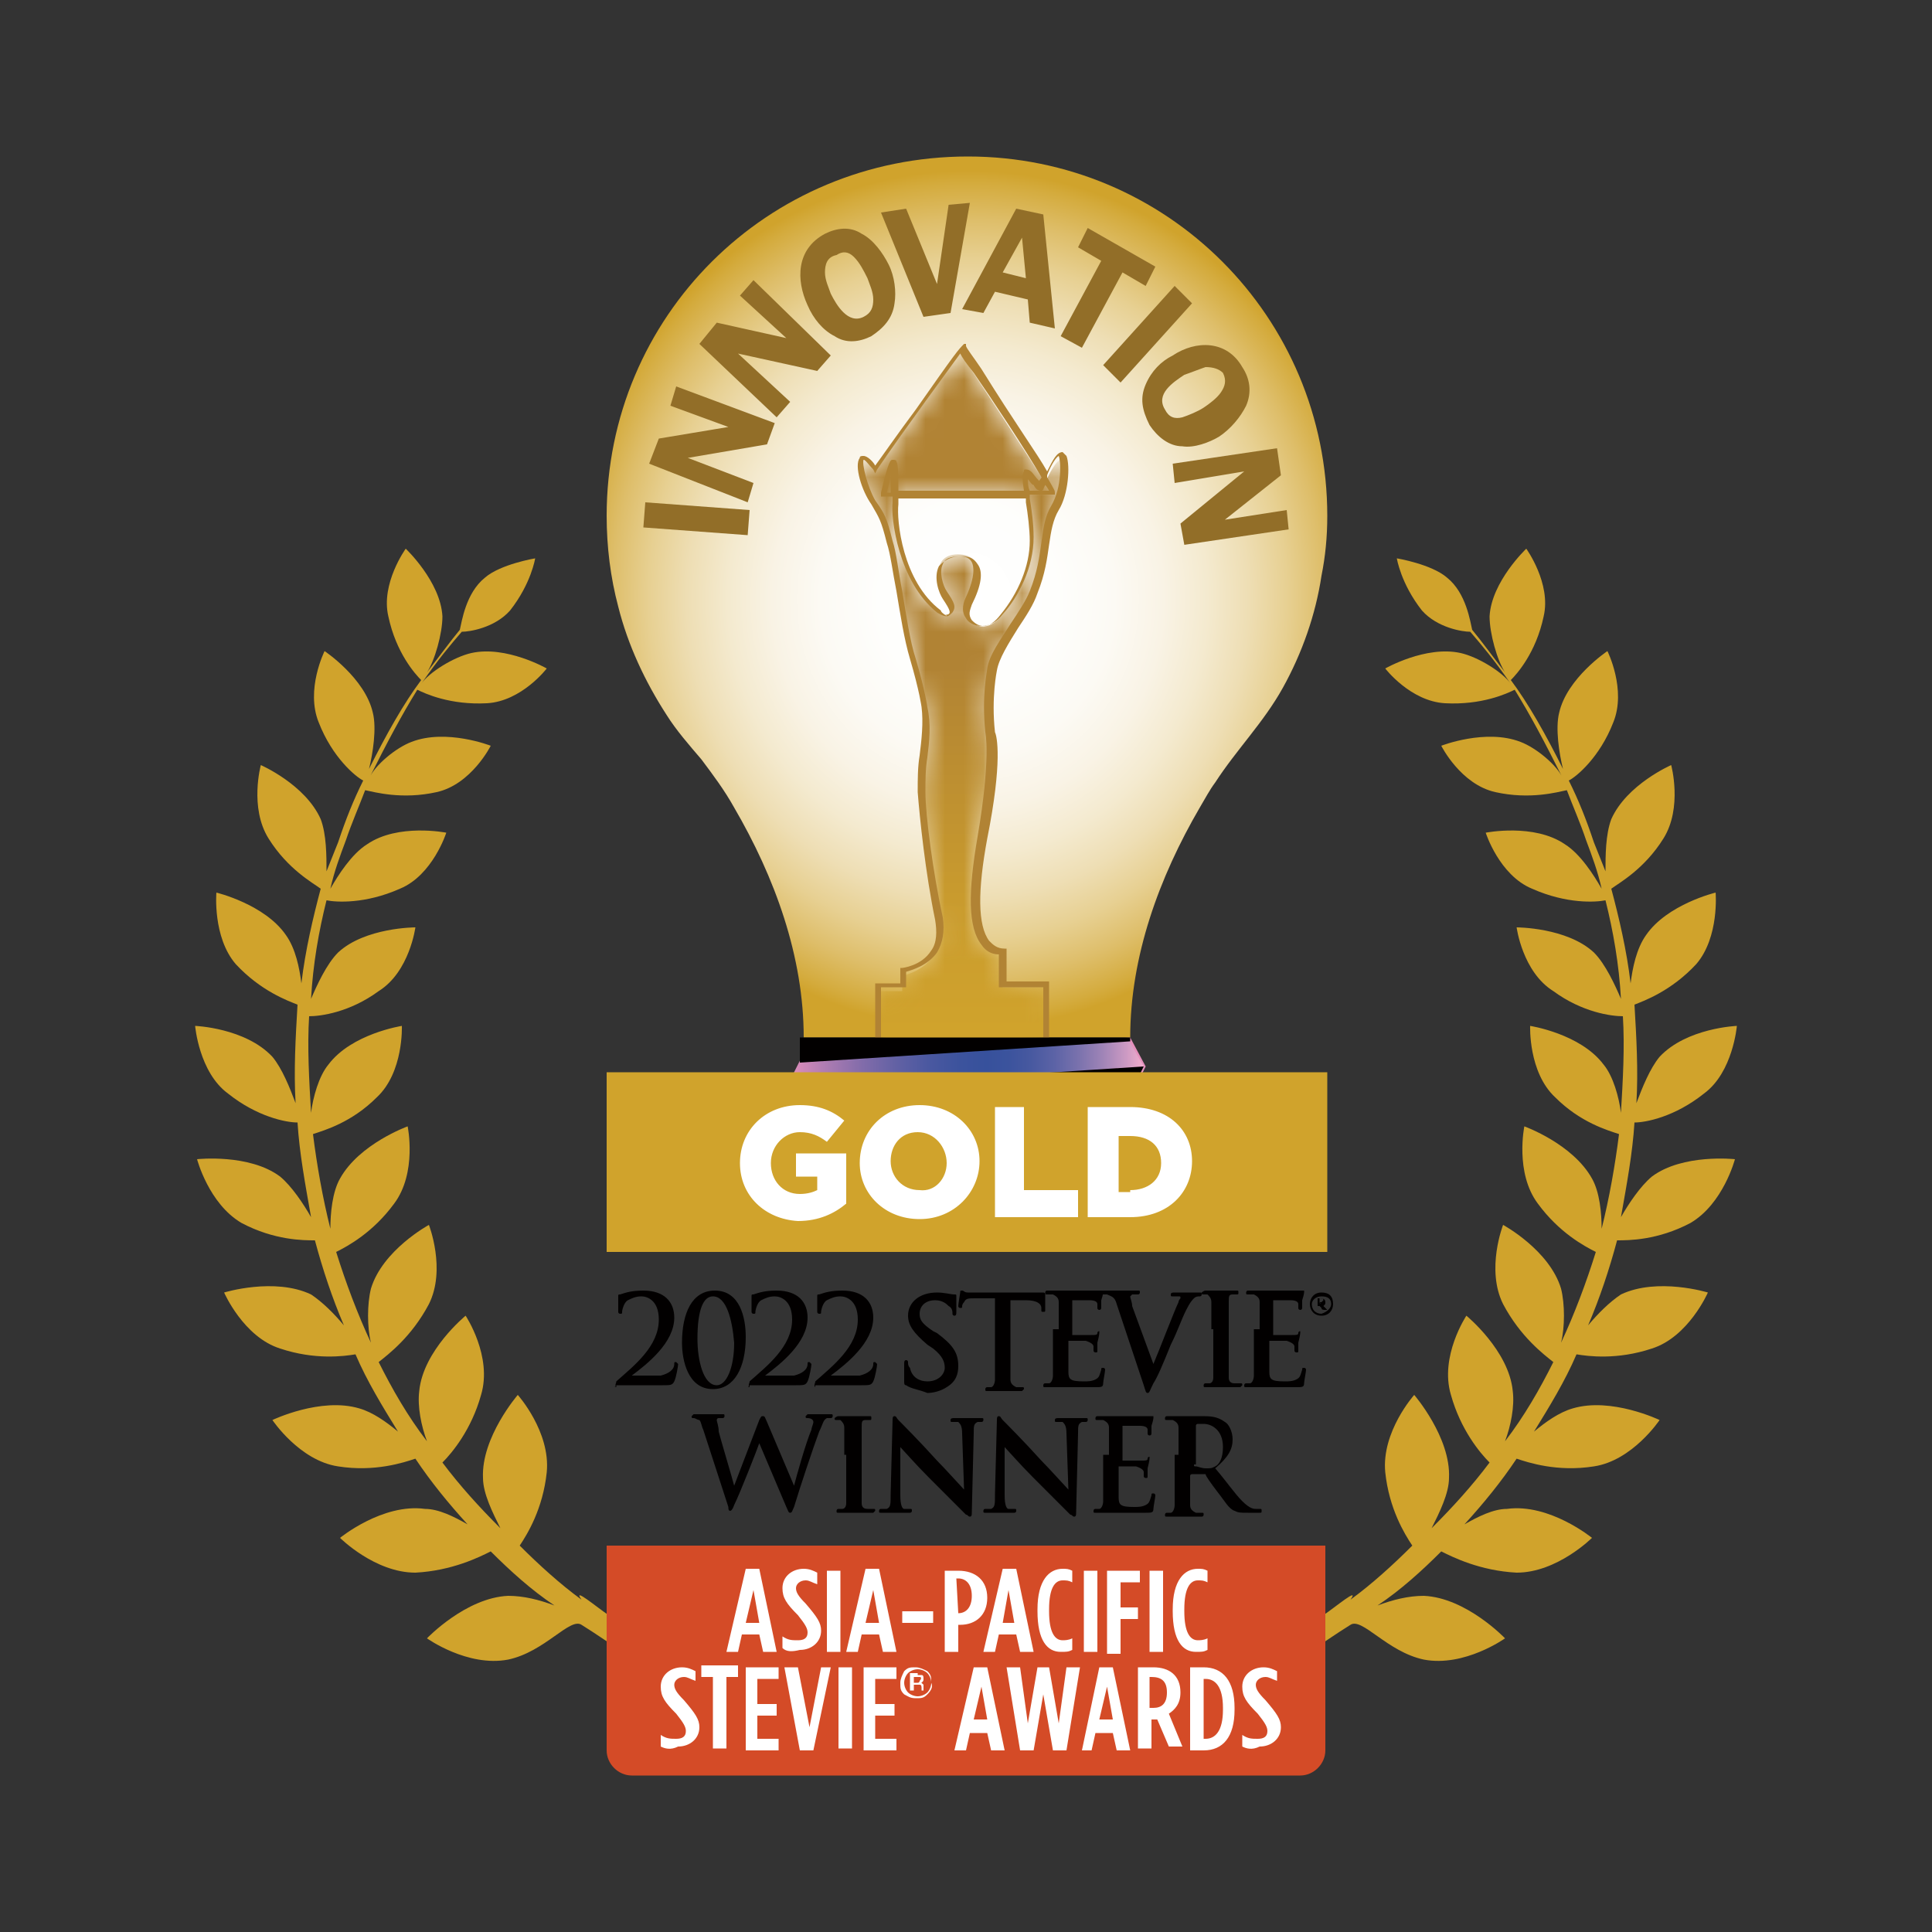 <svg version="1.1" id="a" xmlns="http://www.w3.org/2000/svg" xmlns:xlink="http://www.w3.org/1999/xlink" x="0" y="0" viewBox="0 0 100 100" style="enable-background:new 0 0 100 100" xml:space="preserve"><rect x="0" y="0" width="100" height="100" fill="#333333" stroke="none"/><style>.st23{fill:#fff}.st33{fill:#020000}.st41{fill:none;stroke:#231f1f;stroke-width:.254;stroke-miterlimit:10}.st45{fill:#d0a32c}.st46{fill:#926e28}</style><switch><g><path d="m59.3 58.3-.8-1.5.8-1.6-.8-1.5-17 1.2-.8 1.6c.1.1.8 1.5.8 1.5l-.8 1.6.8 1.5-.8 1.6v.1h17.8l.8-1.4-.8-1.5c0-.1.8-1.6.8-1.6" style="fill:#e490bc"/><defs><path id="SVGID_00000098197177800212997730000001092076161541217945_" d="M31.4 26.7c0 1.6.2 3.2.6 4.7.5 2 1.4 3.9 2.5 5.6.5.8 1.2 1.6 1.8 2.3.6.8 1.2 1.6 1.7 2.5 2.1 3.6 3.6 7.7 3.6 11.9h16.9c0-4.2 1.5-8.3 3.6-11.9.3-.5.5-.9.8-1.3 1.1-1.7 2.5-3.1 3.5-4.9 1-1.8 1.7-3.8 2-5.8.2-1 .3-2 .3-3.1 0-10.3-8.3-18.6-18.6-18.6-10.4 0-18.7 8.3-18.7 18.6"/></defs><clipPath id="SVGID_00000169536934485150339730000013631350275313059773_"><use xlink:href="#SVGID_00000098197177800212997730000001092076161541217945_" style="overflow:visible"/></clipPath><radialGradient id="SVGID_00000064339838124410484660000006886611773178617754_" cx="-705.52" cy="354.332" r=".127" gradientTransform="matrix(164.379 0 0 -173.555 116022.68 61527.215)" gradientUnits="userSpaceOnUse"><stop offset="0" style="stop-color:#fff"/><stop offset=".22" style="stop-color:#fefefc"/><stop offset=".364" style="stop-color:#fcfaf4"/><stop offset=".486" style="stop-color:#f9f3e5"/><stop offset=".596" style="stop-color:#f4eacf"/><stop offset=".698" style="stop-color:#eedeb4"/><stop offset=".794" style="stop-color:#e7d092"/><stop offset=".885" style="stop-color:#debe6a"/><stop offset=".971" style="stop-color:#d4ab3d"/><stop offset="1" style="stop-color:#d0a32c"/></radialGradient><path style="clip-path:url(#SVGID_00000169536934485150339730000013631350275313059773_);fill:url(#SVGID_00000064339838124410484660000006886611773178617754_)" d="M31.4 8.1h37.3v45.7H31.4z"/><defs><path id="SVGID_00000143576469881754050320000014635319219014520751_" d="M48.6 31.7c-2-1.6-2.4-4.8-2.3-5.6v-.5h6.8c.1.7.3 1.6.3 2.3 0 1.4-.7 2.9-1.5 3.9s-1.5.6-1.8.2c-.3-.3-.2-.6 0-.9.1-.3 1.2-2.3-.4-2.4-1.5-.1-1.2 1.5-.8 2 .4.6.5.7.3 1-.1.1-.1.1-.2.1-.2.1-.4-.1-.4-.1m-3.3-7.3s-.5-.8-.7-.5c-.2.3.1 1.6.6 2.3.4.7.5.8.8 2.1.3 1.2.7 4.3 1.2 6 .5 1.8.6 2.5.6 2.5.3 1.5-.2 2.9-.2 4.4.1 1.3.4 4.2.9 6.6.5 2.3-1.8 2.7-1.8 2.7v.8h-1.3v5.3l8.7.2v-5.7h-2.2v-1.7c-1.4-.1-1.9-1.8-1.1-5.9.8-4.1.4-5.4.4-5.4-.3-1.9.1-3.2.1-3.2.2-1.1 1.7-2.8 2.2-4 .7-1.9.5-3.4 1.1-4.3.6-.9.6-2.7.3-2.8-.2 0-.6.7-.8 1.2-1.2-1.9-4.3-6.6-4.4-6.7-.1-.1-4.4 6.1-4.4 6.1"/></defs><clipPath id="SVGID_00000002367631449314572970000000280552214850504581_"><use xlink:href="#SVGID_00000143576469881754050320000014635319219014520751_" style="overflow:visible"/></clipPath><defs><filter id="Adobe_OpacityMaskFilter" filterUnits="userSpaceOnUse" x="44.4" y="18.2" width="10.9" height="38.5"><feColorMatrix values="1 0 0 0 0 0 1 0 0 0 0 0 1 0 0 0 0 0 1 0"/></filter></defs><mask maskUnits="userSpaceOnUse" x="44.4" y="18.2" width="10.9" height="38.5" id="SVGID_00000181769124208333705040000001658753430562723459_"><g style="filter:url(#Adobe_OpacityMaskFilter)"><linearGradient id="SVGID_00000016055993815939504610000017850638505557851273_" gradientUnits="userSpaceOnUse" x1="-705.007" y1="354.88" x2="-704.87" y2="354.88" gradientTransform="matrix(0 -140.317 -140.317 0 49845.586 -98870.54)"><stop offset="0" style="stop-color:#fff"/><stop offset="1" style="stop-color:#000"/></linearGradient><path style="clip-path:url(#SVGID_00000002367631449314572970000000280552214850504581_);fill:url(#SVGID_00000016055993815939504610000017850638505557851273_)" d="M44.4 18.2h10.9v38.5H44.4z"/></g></mask><linearGradient id="SVGID_00000133512725311196342530000001011753850640206010_" gradientUnits="userSpaceOnUse" x1="-705.007" y1="354.88" x2="-704.87" y2="354.88" gradientTransform="matrix(0 -140.317 -140.317 0 49845.586 -98870.54)"><stop offset="0" style="stop-color:#d0a32c"/><stop offset=".369" style="stop-color:#c99b2e"/><stop offset=".932" style="stop-color:#b48633"/><stop offset="1" style="stop-color:#b18334"/></linearGradient><path style="clip-path:url(#SVGID_00000002367631449314572970000000280552214850504581_);mask:url(#SVGID_00000181769124208333705040000001658753430562723459_);fill:url(#SVGID_00000133512725311196342530000001011753850640206010_)" d="M44.4 18.2h10.9v38.5H44.4z"/><defs><path id="SVGID_00000005965241733975814570000009295772303070346904_" d="M48.7 31.6c-2-1.5-2.3-4.7-2.2-5.5v-.3h6.6v.2c.1.6.2 1.4.2 2 0 1.3-.6 2.7-1.5 3.8-.3.4-.6.6-.9.6-.3 0-.5-.2-.6-.3-.2-.3-.1-.5 0-.8.5-1 .6-1.7.3-2.1-.2-.3-.4-.4-.8-.4h-.1c-.6 0-.9.3-1.1.5-.3.6 0 1.4.2 1.7.4.6.4.7.3.8 0 0-.1 0-.1.1-.1-.1-.3-.2-.3-.3m4.5-6.8c.1.1.2.3.3.3.1.2.2.3.4.3.1 0 .1-.1.2-.3.1.1.2.3.2.3h-1c-.1-.2-.1-.5-.1-.6m-7.3.7c.1-.4.2-.8.2-1v1h-.2m1.5-4.3c-.9 1.2-1.8 2.5-2.1 2.9-.1-.2-.4-.5-.6-.5-.1 0-.2 0-.2.1-.3.4.1 1.7.6 2.4.4.7.5.8.8 2 .2.6.3 1.5.5 2.5.2 1.2.4 2.5.7 3.5.5 1.7.6 2.5.6 2.5.1.8 0 1.7-.1 2.5-.1.6-.1 1.2-.1 1.9.1 1.3.4 4.2.9 6.6.1.6.1 1.2-.2 1.6-.5.8-1.5.9-1.5.9h-.1v.8h-1.3v5.4h.1v.1h.2v-5.3h1.3v-.8c.3-.1 1.1-.3 1.6-1 .3-.5.4-1.1.3-1.8-.5-2.3-.9-5.3-.9-6.5 0-.6 0-1.2.1-1.8.1-.8.2-1.7 0-2.6 0 0-.1-.8-.6-2.5-.3-.9-.5-2.3-.7-3.5-.2-1-.3-2-.5-2.6-.3-1.2-.4-1.4-.9-2.1-.4-.7-.7-1.9-.6-2.1.1 0 .3.3.5.5l.1.2.1-.2c1.5-2.2 3.8-5.3 4.3-6 .1.2.3.5.7 1 .9 1.3 2.7 4 3.5 5.4 0 .1-.1.1-.1.2l-.1-.1c-.2-.2-.3-.5-.6-.5-.1 0-.1 0-.1.1-.1.1-.1.4 0 1h-6.5c0-.7 0-1.4-.1-1.5 0-.1-.1-.1-.2-.1s-.2 0-.6 1.7v.2H46.2v.3c-.1.8.3 4.1 2.3 5.7 0 0 .3.2.5.2.1 0 .2-.1.3-.2.2-.3.1-.5-.3-1.1-.2-.3-.4-1-.2-1.4.1-.3.4-.4.9-.4.3 0 .5.1.6.3.1.2.2.7-.3 1.8-.1.2-.3.7 0 1.1.1.2.4.4.8.4s.8-.2 1.1-.6c.8-.9 1.6-2.4 1.6-4 0-.7-.1-1.4-.2-2v-.2h1.3v-.1c0-.1 0-.1-.4-.8v-.1c.1-.3.4-.9.6-1 .1.2.2 1.6-.4 2.6-.3.5-.4 1.1-.5 1.9-.1.7-.2 1.5-.6 2.5-.2.5-.6 1.1-1 1.7-.5.8-1.1 1.6-1.2 2.3 0 .1-.3 1.4-.1 3.3 0 0 .3 1.3-.4 5.4-.5 2.9-.5 4.7.2 5.6.2.3.5.5.9.5v1.7H54v5.5h.3v-5.8h-2.2v-1.7H52c-.4 0-.6-.2-.8-.4-.6-.8-.6-2.6-.1-5.3.8-4 .5-5.3.4-5.5-.2-1.8.1-3.2.1-3.2.1-.6.6-1.4 1.1-2.2.4-.6.8-1.2 1-1.8.4-1 .5-1.8.6-2.5.1-.7.2-1.3.5-1.8.5-.8.6-2.3.4-2.8l-.2-.2c-.3 0-.5.4-.8 1-.5-.9-1.6-2.4-3.4-5.3-.4-.6-.8-1.1-.8-1.2v-.1h-.1c-.3.3-.4.4-2.5 3.4"/></defs><use xlink:href="#SVGID_00000005965241733975814570000009295772303070346904_" style="overflow:visible;fill:#b18334"/><clipPath id="SVGID_00000125571177600694354950000000358085736219727285_"><use xlink:href="#SVGID_00000005965241733975814570000009295772303070346904_" style="overflow:visible"/></clipPath><path class="st23" d="M58.4 53.9c-3.1.2-13.9 1-17 1.2"/><path class="st41" d="M58.4 53.9c-3.1.2-13.9 1-17 1.2"/><path class="st23" d="m41.4 58.1 17-1.2c-3 .2-13.9 1-17 1.2"/><path class="st41" d="m41.4 58.1 17-1.2c-3 .2-13.9 1-17 1.2z"/><g><defs><path id="SVGID_00000147190521243806128240000003809828668585489343_" d="m41.4 54.9-.8 1.6 18.6-1.3-.8-1.4z"/></defs><clipPath id="SVGID_00000101070995277321769860000013298264087018338730_"><use xlink:href="#SVGID_00000147190521243806128240000003809828668585489343_" style="overflow:visible"/></clipPath><linearGradient id="SVGID_00000154385217956010179210000007824155910939519137_" gradientUnits="userSpaceOnUse" x1="-705.085" y1="355.372" x2="-704.958" y2="355.372" gradientTransform="matrix(146.931 0 0 -146.931 103639.266 52270.21)"><stop offset="0" style="stop-color:#e490bc"/><stop offset=".008" style="stop-color:#e08ebb"/><stop offset=".109" style="stop-color:#ad7cb2"/><stop offset=".209" style="stop-color:#826caa"/><stop offset=".305" style="stop-color:#6261a4"/><stop offset=".397" style="stop-color:#4a58a0"/><stop offset=".483" style="stop-color:#3c539d"/><stop offset=".556" style="stop-color:#37519c"/><stop offset=".618" style="stop-color:#3b539d"/><stop offset=".683" style="stop-color:#4859a0"/><stop offset=".748" style="stop-color:#5c63a6"/><stop offset=".815" style="stop-color:#7a72ad"/><stop offset=".882" style="stop-color:#9f84b7"/><stop offset=".948" style="stop-color:#cc9ac3"/><stop offset="1" style="stop-color:#f5aecd"/></linearGradient><path style="clip-path:url(#SVGID_00000101070995277321769860000013298264087018338730_);fill:url(#SVGID_00000154385217956010179210000007824155910939519137_)" d="M40.6 53.8h18.6v2.8H40.6z"/></g><g><defs><path id="SVGID_00000096738742007705622740000005882694722855959439_" d="m41.4 58-.8 1.6 18.6-1.3-.8-1.5z"/></defs><clipPath id="SVGID_00000084502472486020063510000009602825346316189601_"><use xlink:href="#SVGID_00000096738742007705622740000005882694722855959439_" style="overflow:visible"/></clipPath><linearGradient id="SVGID_00000017512751330798058890000002730228660380213951_" gradientUnits="userSpaceOnUse" x1="-705.085" y1="355.515" x2="-704.958" y2="355.515" gradientTransform="matrix(146.931 0 0 -146.931 103639.266 52294.21)"><stop offset="0" style="stop-color:#e490bc"/><stop offset=".008" style="stop-color:#e08ebb"/><stop offset=".109" style="stop-color:#ad7cb2"/><stop offset=".209" style="stop-color:#826caa"/><stop offset=".305" style="stop-color:#6261a4"/><stop offset=".397" style="stop-color:#4a58a0"/><stop offset=".483" style="stop-color:#3c539d"/><stop offset=".556" style="stop-color:#37519c"/><stop offset=".618" style="stop-color:#3b539d"/><stop offset=".683" style="stop-color:#4859a0"/><stop offset=".748" style="stop-color:#5c63a6"/><stop offset=".815" style="stop-color:#7a72ad"/><stop offset=".882" style="stop-color:#9f84b7"/><stop offset=".948" style="stop-color:#cc9ac3"/><stop offset="1" style="stop-color:#f5aecd"/></linearGradient><path style="clip-path:url(#SVGID_00000084502472486020063510000009602825346316189601_);fill:url(#SVGID_00000017512751330798058890000002730228660380213951_)" d="M40.6 56.8h18.6v2.8H40.6z"/></g><g><defs><path id="SVGID_00000155838647621608187200000014005260465173629345_" d="m41.4 61-.8 1.6 18.6-1.3-.8-1.5z"/></defs><clipPath id="SVGID_00000093162151561649477310000003626422159075444156_"><use xlink:href="#SVGID_00000155838647621608187200000014005260465173629345_" style="overflow:visible"/></clipPath><linearGradient id="SVGID_00000179644812535702468820000000064074960621462683_" gradientUnits="userSpaceOnUse" x1="-705.085" y1="355.656" x2="-704.958" y2="355.656" gradientTransform="matrix(146.931 0 0 -146.931 103639.266 52318.086)"><stop offset="0" style="stop-color:#e490bc"/><stop offset=".008" style="stop-color:#e08ebb"/><stop offset=".109" style="stop-color:#ad7cb2"/><stop offset=".209" style="stop-color:#826caa"/><stop offset=".305" style="stop-color:#6261a4"/><stop offset=".397" style="stop-color:#4a58a0"/><stop offset=".483" style="stop-color:#3c539d"/><stop offset=".556" style="stop-color:#37519c"/><stop offset=".618" style="stop-color:#3b539d"/><stop offset=".683" style="stop-color:#4859a0"/><stop offset=".748" style="stop-color:#5c63a6"/><stop offset=".815" style="stop-color:#7a72ad"/><stop offset=".882" style="stop-color:#9f84b7"/><stop offset=".948" style="stop-color:#cc9ac3"/><stop offset="1" style="stop-color:#f5aecd"/></linearGradient><path style="clip-path:url(#SVGID_00000093162151561649477310000003626422159075444156_);fill:url(#SVGID_00000179644812535702468820000000064074960621462683_)" d="M40.6 59.8h18.6v2.8H40.6z"/></g><path class="st33" d="M58.4 59.8c0-.1.8-1.6.8-1.6l-18.6 1.3.8 1.5 17-1.2zM58.4 56.8l.8-1.6s-18.7 1.2-18.6 1.3c.1.1.8 1.5.8 1.5l17-1.2zM41.4 55v-1.3h17.1v.2z"/><path class="st45" d="M35.1 85.5c-1.6-.4-2.4-1-3.6-1.9-.6-.4-1.9-1.5-1.4-.8C29 82 27.9 81 26.9 80c.4-.6 1.2-1.9 1.4-3.8.2-2.1-1.5-4-1.5-4s-1.9 2.2-1.8 4.3c0 .8.5 1.8.9 2.6-1.1-1.1-2.1-2.2-3-3.4.5-.5 1.5-1.7 2-3.5.6-2-.8-4.1-.8-4.1s-2.2 1.8-2.4 3.9c-.1.8.1 1.8.4 2.6-1-1.3-1.8-2.7-2.5-4.1.5-.4 1.7-1.3 2.6-3 .9-1.8 0-4.1 0-4.1s-2.4 1.3-3 3.3c-.2.8-.2 2 0 2.8-.7-1.5-1.3-3.1-1.8-4.7.6-.3 1.9-1 3-2.5 1.2-1.6.7-4 .7-4s-2.5.9-3.5 2.7c-.4.7-.5 1.8-.5 2.6-.4-1.6-.7-3.3-.9-4.9.6-.2 2-.6 3.3-1.9 1.4-1.3 1.3-3.7 1.3-3.7s-2.6.4-3.8 2c-.5.6-.8 1.7-.9 2.5-.1-1.7-.2-3.4-.1-5 .6 0 2.1-.2 3.6-1.3 1.6-1 1.9-3.3 1.9-3.3s-2.6 0-4 1.3c-.6.6-1.1 1.7-1.4 2.4.1-1.8.4-3.5.8-5.1.5.1 2 .2 3.8-.6 1.7-.7 2.4-2.9 2.4-2.9s-2.5-.5-4.1.6c-.8.5-1.5 1.6-1.9 2.3.2-.9.5-1.7.8-2.5.3-.9.7-1.8 1-2.6.5.1 1.9.5 3.7.1 1.8-.4 2.8-2.4 2.8-2.4s-2.3-.9-4.1-.2c-.8.3-1.9 1.2-2.2 1.9 1-2 1.7-3.3 2.5-4.6.4.2 1.7.8 3.6.7 1.8-.1 3.1-1.8 3.1-1.8s-2.1-1.2-3.9-.8c-.9.2-2.2 1-2.6 1.6.9-1.3 1.5-2 2.1-2.7.4 0 1.7-.2 2.5-1.1 1.1-1.4 1.3-2.7 1.3-2.7s-1.8.3-2.6 1c-1 .8-1.2 2.3-1.3 2.7-.5.6-1 1.3-1.7 2.2.4-.6.8-2 .8-2.9-.1-1.8-1.9-3.5-1.9-3.5s-1.3 1.8-.9 3.5c.4 1.9 1.4 3 1.7 3.3-.9 1.2-1.8 2.8-2.7 4.6.2-.8.4-2.1.2-2.9-.4-1.8-2.5-3.2-2.5-3.2s-1 2-.3 3.7c.7 1.8 1.9 2.8 2.3 3-.5 1-.9 2-1.3 3.2l-.6 1.5c0-.8 0-1.9-.3-2.7-.8-1.8-3.1-2.8-3.1-2.8s-.6 2.2.4 3.8c1 1.6 2.3 2.3 2.7 2.6-.4 1.5-.8 3.2-1 4.9-.1-.8-.3-1.8-.8-2.5-1.1-1.6-3.6-2.2-3.6-2.2s-.2 2.3 1 3.7c1.3 1.4 2.7 1.9 3.2 2.1-.1 1.7-.2 3.4-.1 5.1-.3-.8-.7-1.8-1.2-2.4-1.4-1.5-4-1.6-4-1.6s.2 2.4 1.7 3.5c1.5 1.2 3 1.5 3.6 1.5.1 1.6.4 3.2.7 4.9-.4-.7-1-1.6-1.6-2.1-1.6-1.2-4.3-.9-4.3-.9s.6 2.3 2.3 3.3c1.7.9 3.2.9 3.8.9.4 1.5.9 3 1.5 4.4-.5-.6-1.1-1.2-1.7-1.6-1.9-.9-4.5-.1-4.5-.1s1 2.3 2.9 2.9c1.8.6 3.3.4 3.9.3.6 1.4 1.4 2.7 2.2 4-.6-.5-1.3-1-2-1.2-2-.6-4.5.6-4.5.6s1.4 2.1 3.4 2.4c1.9.3 3.4-.2 4-.4.8 1.2 1.7 2.3 2.7 3.4-.7-.4-1.5-.8-2.2-.8-2.2-.3-4.4 1.5-4.4 1.5s1.8 1.8 3.9 1.8c1.9-.1 3.3-.8 3.9-1.1 1 1 2.1 2 3.3 2.8-.8-.3-1.6-.5-2.4-.5-2.2.1-4.2 2.2-4.2 2.2s2.1 1.5 4.2 1.1c1.9-.4 3.2-2.2 3.8-1.8 1.6 1 2.4 1.7 4.5 2.8-.5-.6 1.3-1.2.5-1.4zM64.9 85.5c1.6-.4 2.4-1 3.6-1.9.6-.4 1.9-1.5 1.4-.8C71 82 72.1 81 73.1 80c-.4-.6-1.2-1.9-1.4-3.8-.2-2.1 1.5-4 1.5-4s1.9 2.2 1.8 4.3c0 .8-.5 1.8-.9 2.6 1.1-1.1 2.1-2.2 3-3.4-.5-.5-1.5-1.7-2-3.5-.6-2 .8-4.1.8-4.1s2.2 1.8 2.4 3.9c.1.8-.1 1.8-.4 2.6 1-1.3 1.8-2.7 2.5-4.1-.5-.4-1.7-1.3-2.6-3-.9-1.8 0-4.1 0-4.1s2.4 1.3 3 3.3c.2.8.2 2 0 2.8.7-1.5 1.3-3.1 1.8-4.7-.6-.3-1.9-1-3-2.5-1.2-1.6-.7-4-.7-4s2.5.9 3.5 2.7c.4.7.5 1.8.5 2.6.4-1.6.7-3.3.9-4.9-.6-.2-2-.6-3.3-1.9-1.4-1.3-1.3-3.7-1.3-3.7s2.6.4 3.8 2c.5.6.8 1.7.9 2.5.1-1.7.2-3.4.1-5-.6 0-2.1-.2-3.6-1.3-1.6-1-1.9-3.3-1.9-3.3s2.6 0 4 1.3c.6.6 1.1 1.7 1.4 2.4-.1-1.8-.4-3.5-.8-5.1-.5.1-2 .2-3.8-.6-1.7-.7-2.4-2.9-2.4-2.9s2.5-.5 4.1.6c.8.5 1.5 1.6 1.9 2.3-.2-.9-.5-1.7-.8-2.5-.3-.9-.7-1.8-1-2.6-.5.1-1.9.5-3.7.1-1.8-.4-2.8-2.4-2.8-2.4s2.3-.9 4.1-.2c.8.3 1.9 1.2 2.2 1.9-1-2-1.7-3.3-2.5-4.6-.4.2-1.7.8-3.6.7-1.8-.1-3.1-1.8-3.1-1.8s2.1-1.2 3.9-.8c.9.2 2.2 1 2.6 1.6-.9-1.3-1.5-2-2.1-2.7-.4 0-1.7-.2-2.5-1.1-1.1-1.4-1.3-2.7-1.3-2.7s1.8.3 2.6 1c1 .8 1.2 2.3 1.3 2.7.5.6 1 1.3 1.7 2.2-.4-.6-.8-2-.8-2.9.1-1.8 1.9-3.5 1.9-3.5s1.3 1.8.9 3.5c-.4 1.9-1.4 3-1.7 3.3.9 1.2 1.8 2.8 2.7 4.6-.2-.8-.4-2.1-.2-2.9.4-1.8 2.5-3.2 2.5-3.2s1 2 .3 3.7c-.7 1.8-1.9 2.8-2.3 3 .5 1 .9 2 1.3 3.2l.6 1.5c0-.8 0-1.9.3-2.7.8-1.8 3.1-2.8 3.1-2.8s.6 2.2-.4 3.8c-1 1.6-2.3 2.3-2.7 2.6.4 1.5.8 3.2 1 4.9.1-.8.3-1.8.8-2.5 1.1-1.6 3.6-2.2 3.6-2.2s.2 2.3-1 3.7c-1.3 1.4-2.7 1.9-3.2 2.1.1 1.7.2 3.4.1 5.1.3-.8.7-1.8 1.2-2.4 1.4-1.5 4-1.6 4-1.6s-.2 2.4-1.7 3.5c-1.5 1.2-3 1.5-3.6 1.5-.1 1.6-.4 3.2-.7 4.9.4-.7 1-1.6 1.6-2.1 1.6-1.2 4.3-.9 4.3-.9s-.6 2.3-2.3 3.3c-1.7.9-3.2.9-3.8.9-.4 1.5-.9 3-1.5 4.4.5-.6 1.1-1.2 1.7-1.6 1.9-.9 4.5-.1 4.5-.1s-1 2.3-2.9 2.9c-1.8.6-3.3.4-3.9.3-.6 1.4-1.4 2.7-2.2 4 .6-.5 1.3-1 2-1.2 2-.6 4.5.6 4.5.6s-1.4 2.1-3.4 2.4c-1.9.3-3.4-.2-4-.4-.8 1.2-1.7 2.3-2.7 3.4.7-.4 1.5-.8 2.2-.8 2.2-.3 4.4 1.5 4.4 1.5s-1.8 1.8-3.9 1.8c-1.9-.1-3.3-.8-3.9-1.1-1 1-2.1 2-3.3 2.8.8-.3 1.6-.5 2.4-.5 2.2.1 4.2 2.2 4.2 2.2s-2.1 1.5-4.2 1.1c-1.9-.4-3.2-2.2-3.8-1.8-1.6 1-2.4 1.7-4.5 2.8.5-.6-1.3-1.2-.5-1.4z"/><path d="M31.4 90.6c0 .7.6 1.3 1.3 1.3h34.6c.7 0 1.3-.6 1.3-1.3V80H31.4v10.6z" style="fill:#d44b27"/><g><path class="st33" d="M31.9 71.8c-.1 0-.1-.1 0 0-.1-.1 0-.2 0-.3.9-.8 2.2-1.8 2.2-3.2 0-1-.6-1.2-.9-1.2-.3 0-.5.1-.7.2-.2.1-.3.5-.3.6 0 .1 0 .1-.1.1 0 0-.1 0-.1-.1v-.8c0-.1 0-.1.1-.1.3-.1.6-.2 1.2-.2 1.1 0 1.6.6 1.6 1.4 0 1.3-1.4 2.4-2.2 3h1.5c.4-.1.7-.3.7-.6 0-.1 0-.1.1-.1l.1.1c0 .1-.1.7-.2.9-.1.2-.2.2-.6.2h-2.4zM36.9 71.9c-1.3 0-1.6-1.5-1.6-2.4 0-1.5.5-2.7 1.7-2.7 1.3 0 1.6 1.4 1.6 2.4 0 1.6-.6 2.7-1.7 2.7zm0-4.8c-.5 0-.8.7-.8 2.2 0 1.1.3 2.4 1 2.4.5 0 .9-.9.9-2.2-.1-1.2-.4-2.4-1.1-2.4zM38.8 71.8c-.1 0-.1-.1 0 0-.1-.1 0-.2 0-.3.9-.8 2.2-1.8 2.2-3.2 0-1-.6-1.2-.9-1.2-.3 0-.5.1-.7.2-.2.1-.3.5-.3.6 0 .1 0 .1-.1.1 0 0-.1 0-.1-.1v-.8c0-.1 0-.1.1-.1.3-.1.6-.2 1.2-.2 1.1 0 1.6.6 1.6 1.4 0 1.3-1.4 2.4-2.2 3h1.5c.4-.1.7-.3.7-.6 0-.1 0-.1.1-.1l.1.1c0 .1-.1.7-.2.9-.1.2-.2.2-.6.2h-2.4zM42.2 71.8s-.1-.1 0 0c-.1-.1 0-.2 0-.3.9-.8 2.2-1.8 2.2-3.2 0-1-.6-1.2-.9-1.2-.3 0-.5.1-.7.2-.2.1-.3.5-.3.6 0 .1 0 .1-.1.1 0 0-.1 0-.1-.1v-.8c0-.1 0-.1.1-.1.3-.1.6-.2 1.2-.2 1.1 0 1.6.6 1.6 1.4 0 1.3-1.4 2.4-2.2 3h1.5c.4-.1.7-.3.7-.6 0-.1 0-.1.1-.1l.1.1c0 .1-.1.7-.2.9-.1.2-.2.2-.6.2h-2.4zM46.9 71.7c-.1 0-.1-.1-.1-.2v-.9c0-.1 0-.2.1-.2s.1.1.1.1c0 .1 0 .2.1.3.1.5.5.7.9.7.6 0 .9-.4.9-.7 0-.3-.1-.6-.6-1l-.3-.2c-.7-.6-1-1-1-1.5 0-.7.6-1.2 1.5-1.2.4 0 .7.1.9.1.1 0 .1 0 .1.1v.8c0 .1 0 .2-.1.2 0 0-.1 0-.1-.1s0-.3-.2-.4c-.1-.1-.3-.3-.7-.3-.5 0-.8.3-.8.7 0 .3.1.5.7.9l.2.1c.8.6 1.1 1 1.1 1.7 0 .4-.1.8-.6 1.1-.3.2-.7.3-1 .3-.5-.2-.8-.2-1.1-.4zM51.5 67.2h-1c-.4 0-.5 0-.6.2-.1.1-.1.2-.1.2 0 .1 0 .1-.1.1 0 0-.1 0-.1-.1s.1-.7.1-.7c0-.1 0-.1.1-.1s.1.1.3.1H54s.1 0 .1.1v.8c0 .1 0 .1-.1.1s-.1 0-.1-.1v-.1c0-.2-.2-.4-.8-.4h-.8v4.1c0 .2.1.3.3.4h.3c.1 0 .1 0 .1.1l-.1.1h-1.8c-.1 0-.1 0-.1-.1 0 0 0-.1.1-.1h.2c.1 0 .2-.2.2-.4V67.2z"/><path class="st33" d="M54.8 68.8v-1.4c0-.2-.1-.3-.3-.4h-.3c-.1 0-.1 0-.1-.1 0 0 0-.1.1-.1h2.9v.1s0 .1-.1.4v.4s0 .1-.1.1c0 0-.1 0-.1-.1v-.2c0-.1-.1-.2-.4-.2h-.9V69.1h1c.2 0 .3 0 .3-.1s.1-.1.1-.1v.1s0 .1-.1.5v.4c0 .1 0 .1-.1.1 0 0-.1 0-.1-.1v-.2c0-.1-.1-.2-.4-.3h-.9V71c0 .4.1.5.8.5.2 0 .4 0 .6-.1.2-.1.2-.2.3-.5 0-.1 0-.1.1-.1s.1.1.1.1c0 .1-.1.6-.1.7 0 .2-.1.2-.4.2h-2.6c-.1 0-.1 0-.1-.1 0 0 0-.1.1-.1h.2c.1 0 .2-.2.2-.4v-2.4z"/><path class="st33" d="M57.8 67.5c-.1-.4-.3-.4-.5-.5H57v-.1c0-.1.1-.1.2-.1H58.9c.1 0 .1 0 .1.1 0 0 0 .1-.1.1h-.3l-.1.1c0 .1.1.3.1.5l1.1 3c.3-.7 1.1-2.8 1.3-3.2 0-.1.1-.2.1-.2 0-.1 0-.1-.1-.1h-.3c-.1 0-.1 0-.1-.1s.1-.1.2-.1H62.1c.1 0 .1 0 .1.1 0 0 0 .1-.1.1s-.2 0-.3.1c-.1.1-.2.2-.4.6-.3.6-.4 1-.8 1.8-.4 1-.7 1.7-.9 2-.2.4-.2.5-.3.5-.1 0-.1-.1-.2-.4l-1.4-4.2z"/><path class="st33" d="M62.7 68.8v-1.4c0-.2-.1-.3-.2-.4h-.2c-.1 0-.1 0-.1-.1 0 0 .1-.1.2-.1H64c.1 0 .1 0 .1.1s0 .1-.1.1h-.2c-.2 0-.2.1-.2.4v3.9c0 .2.1.3.3.3h.3c.1 0 .1 0 .1.1l-.1.1h-1.8c-.1 0-.1 0-.1-.1 0 0 0-.1.1-.1h.2c.1 0 .2-.1.2-.3v-2.5zM65.2 68.8v-1.4c0-.2-.1-.3-.3-.4h-.3c-.1 0-.1 0-.1-.1 0 0 0-.1.1-.1h2.9v.1s0 .1-.1.4v.4s0 .1-.1.1c0 0-.1 0-.1-.1v-.2c0-.1-.1-.2-.4-.2h-.9V69.1h1c.2 0 .3 0 .3-.1s.1-.1.1-.1v.1s0 .1-.1.5v.4c0 .1 0 .1-.1.1 0 0-.1 0-.1-.1v-.2c0-.1-.1-.2-.4-.3h-.9V71c0 .4.1.5.8.5.2 0 .4 0 .6-.1.2-.1.2-.2.3-.5 0-.1 0-.1.1-.1s.1.1.1.1c0 .1-.1.6-.1.7 0 .2-.1.2-.4.2h-2.6c-.1 0-.1 0-.1-.1 0 0 0-.1.1-.1h.2c.1 0 .2-.2.2-.4v-2.4zM67.8 67.5c0-.3.2-.6.6-.6s.6.2.6.6c0 .3-.2.6-.6.6s-.6-.3-.6-.6zm1.1 0c0-.3-.2-.4-.5-.4s-.5.2-.5.4c0 .3.2.5.5.5.3-.1.5-.3.5-.5zm-.7-.1v-.2h-.1.2c.1 0 .3 0 .3.2 0 .1 0 .1-.1.2l.1.1.1.1h-.1c-.1 0-.2 0-.2-.1l-.1-.1h-.1v.2h.1-.2.1v-.4zm.1 0c0 .1.1.1 0 0h.1l.1-.1c0-.1-.1-.1-.1-.1h-.1v.2zM36.4 74c-.1-.2-.1-.4-.2-.5-.1 0-.2-.1-.3-.1-.1 0-.1 0-.1-.1l.1-.1h1.5c.1 0 .1 0 .1.1s-.1.1-.1.1h-.2c-.1 0-.1.1-.1.1 0 .1.1.3.1.6.1.4.7 2.4.8 2.8l1.3-3.4c.1-.2.1-.2.2-.2s.1.1.2.3l1.4 3.3c.1-.4.6-2.2.9-2.9 0-.1.1-.3.1-.4 0-.1-.1-.2-.3-.2-.1 0-.1 0-.1-.1l.1-.1H43c.1 0 .1 0 .1.1 0 0 0 .1-.1.1h-.2c-.2.1-.2.3-.4.7-.3.8-1 2.9-1.3 3.9-.1.2-.1.3-.2.3s-.1-.1-.2-.3l-1.4-3.3c-.1.3-1 2.6-1.3 3.2-.1.3-.2.3-.2.3-.1 0-.1-.1-.1-.2l-1.3-4zM43.7 75.3v-1.4c0-.2-.1-.3-.2-.4h-.2c-.1 0-.1 0-.1-.1 0 0 .1-.1.2-.1H45c.1 0 .1 0 .1.1s0 .1-.1.1h-.2c-.2 0-.2.1-.2.4v3.9c0 .2.1.3.3.3h.3c.1 0 .1 0 .1.1l-.1.1h-1.8c-.1 0-.1 0-.1-.1 0 0 0-.1.1-.1h.2c.1 0 .2-.1.2-.3v-2.5zM46.6 77.4c0 .5.1.7.2.7h.3c.1 0 .1 0 .1.1s-.1.1-.1.1h-1.5c-.1 0-.1 0-.1-.1 0 0 0-.1.1-.1h.3c.2-.1.2-.2.2-.8l.1-3.8c0-.1 0-.2.1-.2s.1.1.2.2 1.1 1.1 2 2.1c.4.4 1.3 1.4 1.4 1.5l-.1-2.9c0-.4-.1-.5-.2-.6h-.3c-.1 0-.1 0-.1-.1s.1-.1.2-.1h1.4c.1 0 .1 0 .1.1 0 0 0 .1-.1.1h-.2c-.2.1-.2.2-.2.6l-.1 4.1c0 .1 0 .2-.1.2s-.1-.1-.2-.1l-1.9-1.9c-.7-.7-1.4-1.5-1.5-1.6v2.5zM52 77.4c0 .5.1.7.2.7h.3c.1 0 .1 0 .1.1s-.1.1-.1.1H51c-.1 0-.1 0-.1-.1 0 0 0-.1.1-.1h.3c.2-.1.2-.2.2-.8l.1-3.8c0-.1 0-.2.1-.2s.1.1.2.2 1.1 1.1 2 2.1c.4.4 1.3 1.4 1.4 1.5l-.1-2.9c0-.4-.1-.5-.2-.6h-.3c-.1 0-.1 0-.1-.1s.1-.1.2-.1h1.4c.1 0 .1 0 .1.1 0 0 0 .1-.1.1H56c-.2.1-.2.2-.2.6l-.1 4.1c0 .1 0 .2-.1.2s-.1-.1-.2-.1l-1.9-1.9c-.7-.7-1.4-1.5-1.5-1.6v2.5zM57.4 75.3v-1.4c0-.2-.1-.3-.3-.4h-.3c-.1 0-.1 0-.1-.1 0 0 0-.1.1-.1h2.9v.1s0 .1-.1.4v.4s0 .1-.1.1c0 0-.1 0-.1-.1V74c0-.1-.1-.2-.4-.2h-.9V75.6h1c.2 0 .3 0 .3-.1s.1-.1.1-.1v.1s0 .1-.1.5v.4c0 .1 0 .1-.1.1 0 0-.1 0-.1-.1v-.2c0-.1-.1-.2-.4-.3h-.9v1.6c0 .4.1.5.8.5.2 0 .4 0 .6-.1.2-.1.2-.2.3-.5 0-.1 0-.1.1-.1s.1.1.1.1c0 .1-.1.6-.1.7 0 .2-.1.2-.4.2h-2.6c-.1 0-.1 0-.1-.1 0 0 0-.1.1-.1h.2c.1 0 .2-.2.2-.4v-2.4zM61 75.3v-1.4c0-.2-.1-.3-.3-.4h-.3c-.1 0-.1 0-.1-.1 0 0 0-.1.1-.1h1.8c.4 0 .8 0 1.2.3.2.1.4.5.4.9 0 .5-.2.9-.9 1.5.6.7 1 1.3 1.4 1.7.4.4.6.4.7.4h.2c.1 0 .1 0 .1.1s0 .1-.1.1h-.6c-.4 0-.5 0-.7-.1-.3-.1-.5-.5-.9-1-.3-.4-.6-.8-.6-.9h-.7s-.1 0-.1.1v1.5c0 .2.1.3.3.4h.3c.1 0 .1 0 .1.1 0 0 0 .1-.1.1h-1.8c-.1 0-.1 0-.1-.1 0 0 0-.1.1-.1h.2c.1 0 .2-.2.2-.4V75.3zm.8.5c0 .1 0 .1.1.1s.3.1.5.1c.3 0 .3 0 .5-.1s.4-.4.4-1c0-.9-.6-1.2-1-1.2H62s-.1 0-.1.1v2z"/></g><g><path class="st23" d="M38.6 81.2h.7l.9 4.3h-.7l-.2-.9h-.9l-.2.9h-.6l1-4.3zm.7 2.8-.3-1.7-.4 1.7h.7zM40.5 85.3v-.6c.3.2.5.2.8.2.3 0 .5-.1.5-.4 0-.2-.1-.4-.5-.9-.6-.6-.8-.9-.8-1.4 0-.6.5-1 1.1-1 .3 0 .5.1.7.2v.6c-.3-.1-.4-.2-.6-.2-.3 0-.5.2-.5.4s.1.4.5.8c.6.7.8 1 .8 1.4 0 .6-.5 1-1.1 1-.4.1-.7.1-.9-.1zM42.8 81.3h.7v4.2h-.7v-4.2zM44.8 81.2h.7l.9 4.3h-.7l-.2-.9h-.9l-.2.9h-.6l1-4.3zm.7 2.8-.3-1.7-.4 1.7h.7zM46.7 83.4h1.6v.6h-1.6v-.6zM48.9 81.3h.7c.9 0 1.5.5 1.5 1.4 0 .9-.6 1.4-1.4 1.4h-.1v1.4h-.7v-4.2zm.7 2.2c.4 0 .7-.3.7-.9 0-.6-.3-.9-.7-.9h-.1l.1 1.8zM51.9 81.2h.7l.9 4.3h-.7l-.2-.9h-.9l-.2.9h-.6l1-4.3zm.6 2.8-.3-1.7-.3 1.7h.6zM53.7 83.4v-.1c0-1.5.6-2.1 1.3-2.1.2 0 .3 0 .5.1v.6c-.2-.1-.3-.1-.5-.1-.4 0-.7.4-.7 1.5v.1c0 1.1.3 1.5.7 1.5.1 0 .3 0 .5-.1v.6c-.2.1-.3.1-.6.1-.7 0-1.2-.6-1.2-2.1zM56.1 81.3h.7v4.2h-.7v-4.2zM57.3 81.3H59v.6h-1v1.3h.9v.6H58v1.8h-.7v-4.3zM59.5 81.3h.7v4.2h-.7v-4.2zM60.7 83.4v-.1c0-1.5.6-2.1 1.3-2.1.2 0 .3 0 .5.1v.6c-.2-.1-.3-.1-.5-.1-.4 0-.7.4-.7 1.5v.1c0 1.1.3 1.5.7 1.5.1 0 .3 0 .5-.1v.6c-.2.1-.3.1-.6.1-.7 0-1.2-.6-1.2-2.1zM34.2 90.4v-.6c.3.2.5.2.8.2.3 0 .5-.1.5-.4 0-.2-.1-.4-.5-.9-.6-.6-.8-.9-.8-1.4 0-.6.5-1 1.1-1 .3 0 .5.1.7.2v.5c-.3-.1-.4-.2-.6-.2-.3 0-.5.2-.5.4s.1.4.5.8c.6.7.8 1 .8 1.4 0 .6-.5 1-1.1 1-.4.2-.7.1-.9 0zM36.9 86.8h-.6v-.6h1.9v.6h-.6v3.7h-.7v-3.7zM38.6 86.3h1.7v.6h-1.1v1.3h1v.6h-1V90h1.1v.6h-1.7v-4.3zM40.6 86.3h.7l.6 3.1.6-3.1h.5l-.9 4.3h-.7l-.8-4.3zM43.4 86.3h.7v4.2h-.7v-4.2zM44.7 86.3h1.7v.6h-1.1v1.3h1v.6h-1V90h1.1v.6h-1.7v-4.3zM48 87.7c-.2.2-.3.2-.6.2s-.4-.1-.6-.2c-.2-.2-.2-.3-.2-.6 0-.2.1-.4.2-.6.2-.2.3-.2.6-.2.2 0 .4.1.6.2.2.2.2.3.2.6.1.2 0 .4-.2.6zm-1-1.1c-.1.1-.2.3-.2.5s.1.4.2.5c.1.1.3.2.5.2s.4-.1.5-.2c.1-.1.2-.3.2-.5s-.1-.4-.2-.5c-.1-.1-.3-.2-.5-.2s-.4.1-.5.2zm.5.1h.2c.1 0 .1.1.1.2s0 .1-.1.2h-.1c.1 0 .1 0 .2.1V87.5h-.1v-.1c0-.1 0-.2-.1-.2H47.3v.3h-.2v-.9h.4zm.1.1H47.3v.3h.2c.1 0 .1-.1.1-.1.1-.1.1-.2 0-.2zM50.4 86.3h.7l.9 4.3h-.7l-.2-.9h-.9l-.2.9h-.6l1-4.3zm.7 2.7-.3-1.7-.4 1.7h.7zM52.1 86.3h.7l.4 2.9.5-2.9h.6l.5 2.9.4-2.9h.7l-.7 4.3h-.7l-.5-2.9-.5 2.9h-.7l-.7-4.3zM56.9 86.3h.7l.9 4.3h-.7l-.2-.9h-.9l-.2.9H56l.9-4.3zm.7 2.7-.3-1.7-.4 1.7h.7zM58.9 86.3h.8c.8 0 1.4.4 1.4 1.3 0 .6-.3.9-.6 1.1l.7 1.7h-.7l-.6-1.4H59.6v1.5h-.7v-4.2zm.8 2.1c.4 0 .7-.2.7-.8 0-.6-.3-.8-.8-.8h-.1v1.6h.2zM61.6 86.3h.7c1 0 1.6.7 1.6 2.1v.1c0 1.4-.6 2.1-1.6 2.1h-.7v-4.3zm.8 3.7c.5 0 .9-.4.9-1.5v-.1c0-1.1-.4-1.5-.9-1.5h-.1V90h.1zM64.3 90.4v-.6c.3.2.5.2.8.2.3 0 .5-.1.5-.4 0-.2-.1-.4-.5-.9-.6-.6-.8-.9-.8-1.4 0-.6.5-1 1.1-1 .3 0 .5.1.7.2v.5c-.3-.1-.4-.2-.6-.2-.3 0-.5.2-.5.4s.1.4.5.8c.6.7.8 1 .8 1.4 0 .6-.5 1-1.1 1-.4.2-.7.1-.9 0z"/></g><path class="st45" d="M31.4 55.5h37.3v9.3H31.4z"/><g><path class="st23" d="M38.3 60.2c0-1.7 1.3-3 3.1-3 1 0 1.7.3 2.3.8l-.9 1.1c-.4-.3-.8-.5-1.4-.5-.8 0-1.5.7-1.5 1.6 0 .9.6 1.6 1.5 1.6.4 0 .7-.1.9-.2v-.7h-1.1v-1.2h2.6v2.6c-.6.5-1.4.9-2.5.9-1.7-.1-3-1.3-3-3zM44.5 60.2c0-1.7 1.3-3 3.1-3s3.1 1.3 3.1 2.9c0 1.6-1.3 3-3.1 3s-3.1-1.3-3.1-2.9zm4.5 0c0-.8-.6-1.6-1.5-1.6s-1.4.7-1.4 1.5.6 1.5 1.5 1.5c.8.1 1.4-.6 1.4-1.4zM51.4 57.3H53v4.3h2.8V63h-4.3v-5.7zM56.3 57.3h2.2c2 0 3.2 1.2 3.2 2.8 0 1.6-1.2 2.9-3.2 2.9h-2.2v-5.7zm2.2 4.3c.9 0 1.6-.5 1.6-1.4 0-.9-.6-1.4-1.6-1.4h-.6v2.9h.6z"/></g><g><path class="st46" d="m38.8 26.4-.1 1.3-5.4-.4.1-1.3 5.4.4zM40.1 21.9l-.4 1.1-4.1.7L39 25l-.3 1-5.1-2 .5-1.3 3.6-.6-3-1.1.3-1 5.1 1.9zM43 18.4l-.7.8-4.1-.9 2.7 2.5-.7.8-4-3.8.9-1.1 3.6.8-2.4-2.2.7-.8 4 3.9zM43.2 17.4c-.6-.3-1.1-.9-1.4-1.6-.6-1.3-.6-2.9.9-3.7.6-.3 1.3-.4 1.9 0 .6.3 1.1 1 1.4 1.6.3.6.4 1.4.3 2-.1.8-.6 1.3-1.2 1.7-.6.3-1.3.4-1.9 0zm-.5-3.3c0 .4.2.8.3 1.1.3.6.9 1.6 1.7 1.2.4-.2.5-.5.5-.9s-.2-.8-.3-1.1c-.2-.4-.4-.8-.7-1.1-.3-.3-.6-.3-.9-.1-.5.1-.6.5-.6.9zM49.2 16.2l-1.4.2-2.2-5.4 1.3-.2 1.6 3.9.6-4.1 1.1-.1-1 5.7zM54.6 17l-1.3-.3-.1-1.2-1.7-.4-.6 1.1-1.1-.2 2.8-5.2 1.4.3.6 5.9zm-1.5-2.6-.2-2.1-1 1.8 1.2.3zM59.3 14.8l-1.2-.7L56 18l-1.1-.6 2.1-3.9-1.2-.7.5-1 3.5 2-.5 1zM58 19.8l-.9-.9 3.7-4.1.9.9-3.7 4.1zM59.3 19.9c.3-.7.8-1.2 1.4-1.5 1.2-.8 2.8-.8 3.6.6.4.6.5 1.3.2 2-.3.6-.8 1.2-1.4 1.6-.5.3-1.3.6-1.9.5-.7 0-1.3-.5-1.7-1.1-.4-.8-.5-1.4-.2-2.1zm3.1-.9c-.3.1-.8.3-1.1.4-.6.4-1.5 1-1 1.8.2.4.5.5.9.4.3-.1.8-.3 1.1-.5.3-.2.7-.5.9-.8.2-.3.3-.6.1-1-.2-.2-.5-.3-.9-.3zM61.3 28.2l-.2-1.1 3.3-2.7-3.6.6-.1-1 5.4-.8.2 1.4-2.9 2.3 3.2-.5.1 1-5.4.8z"/></g></g></switch></svg>